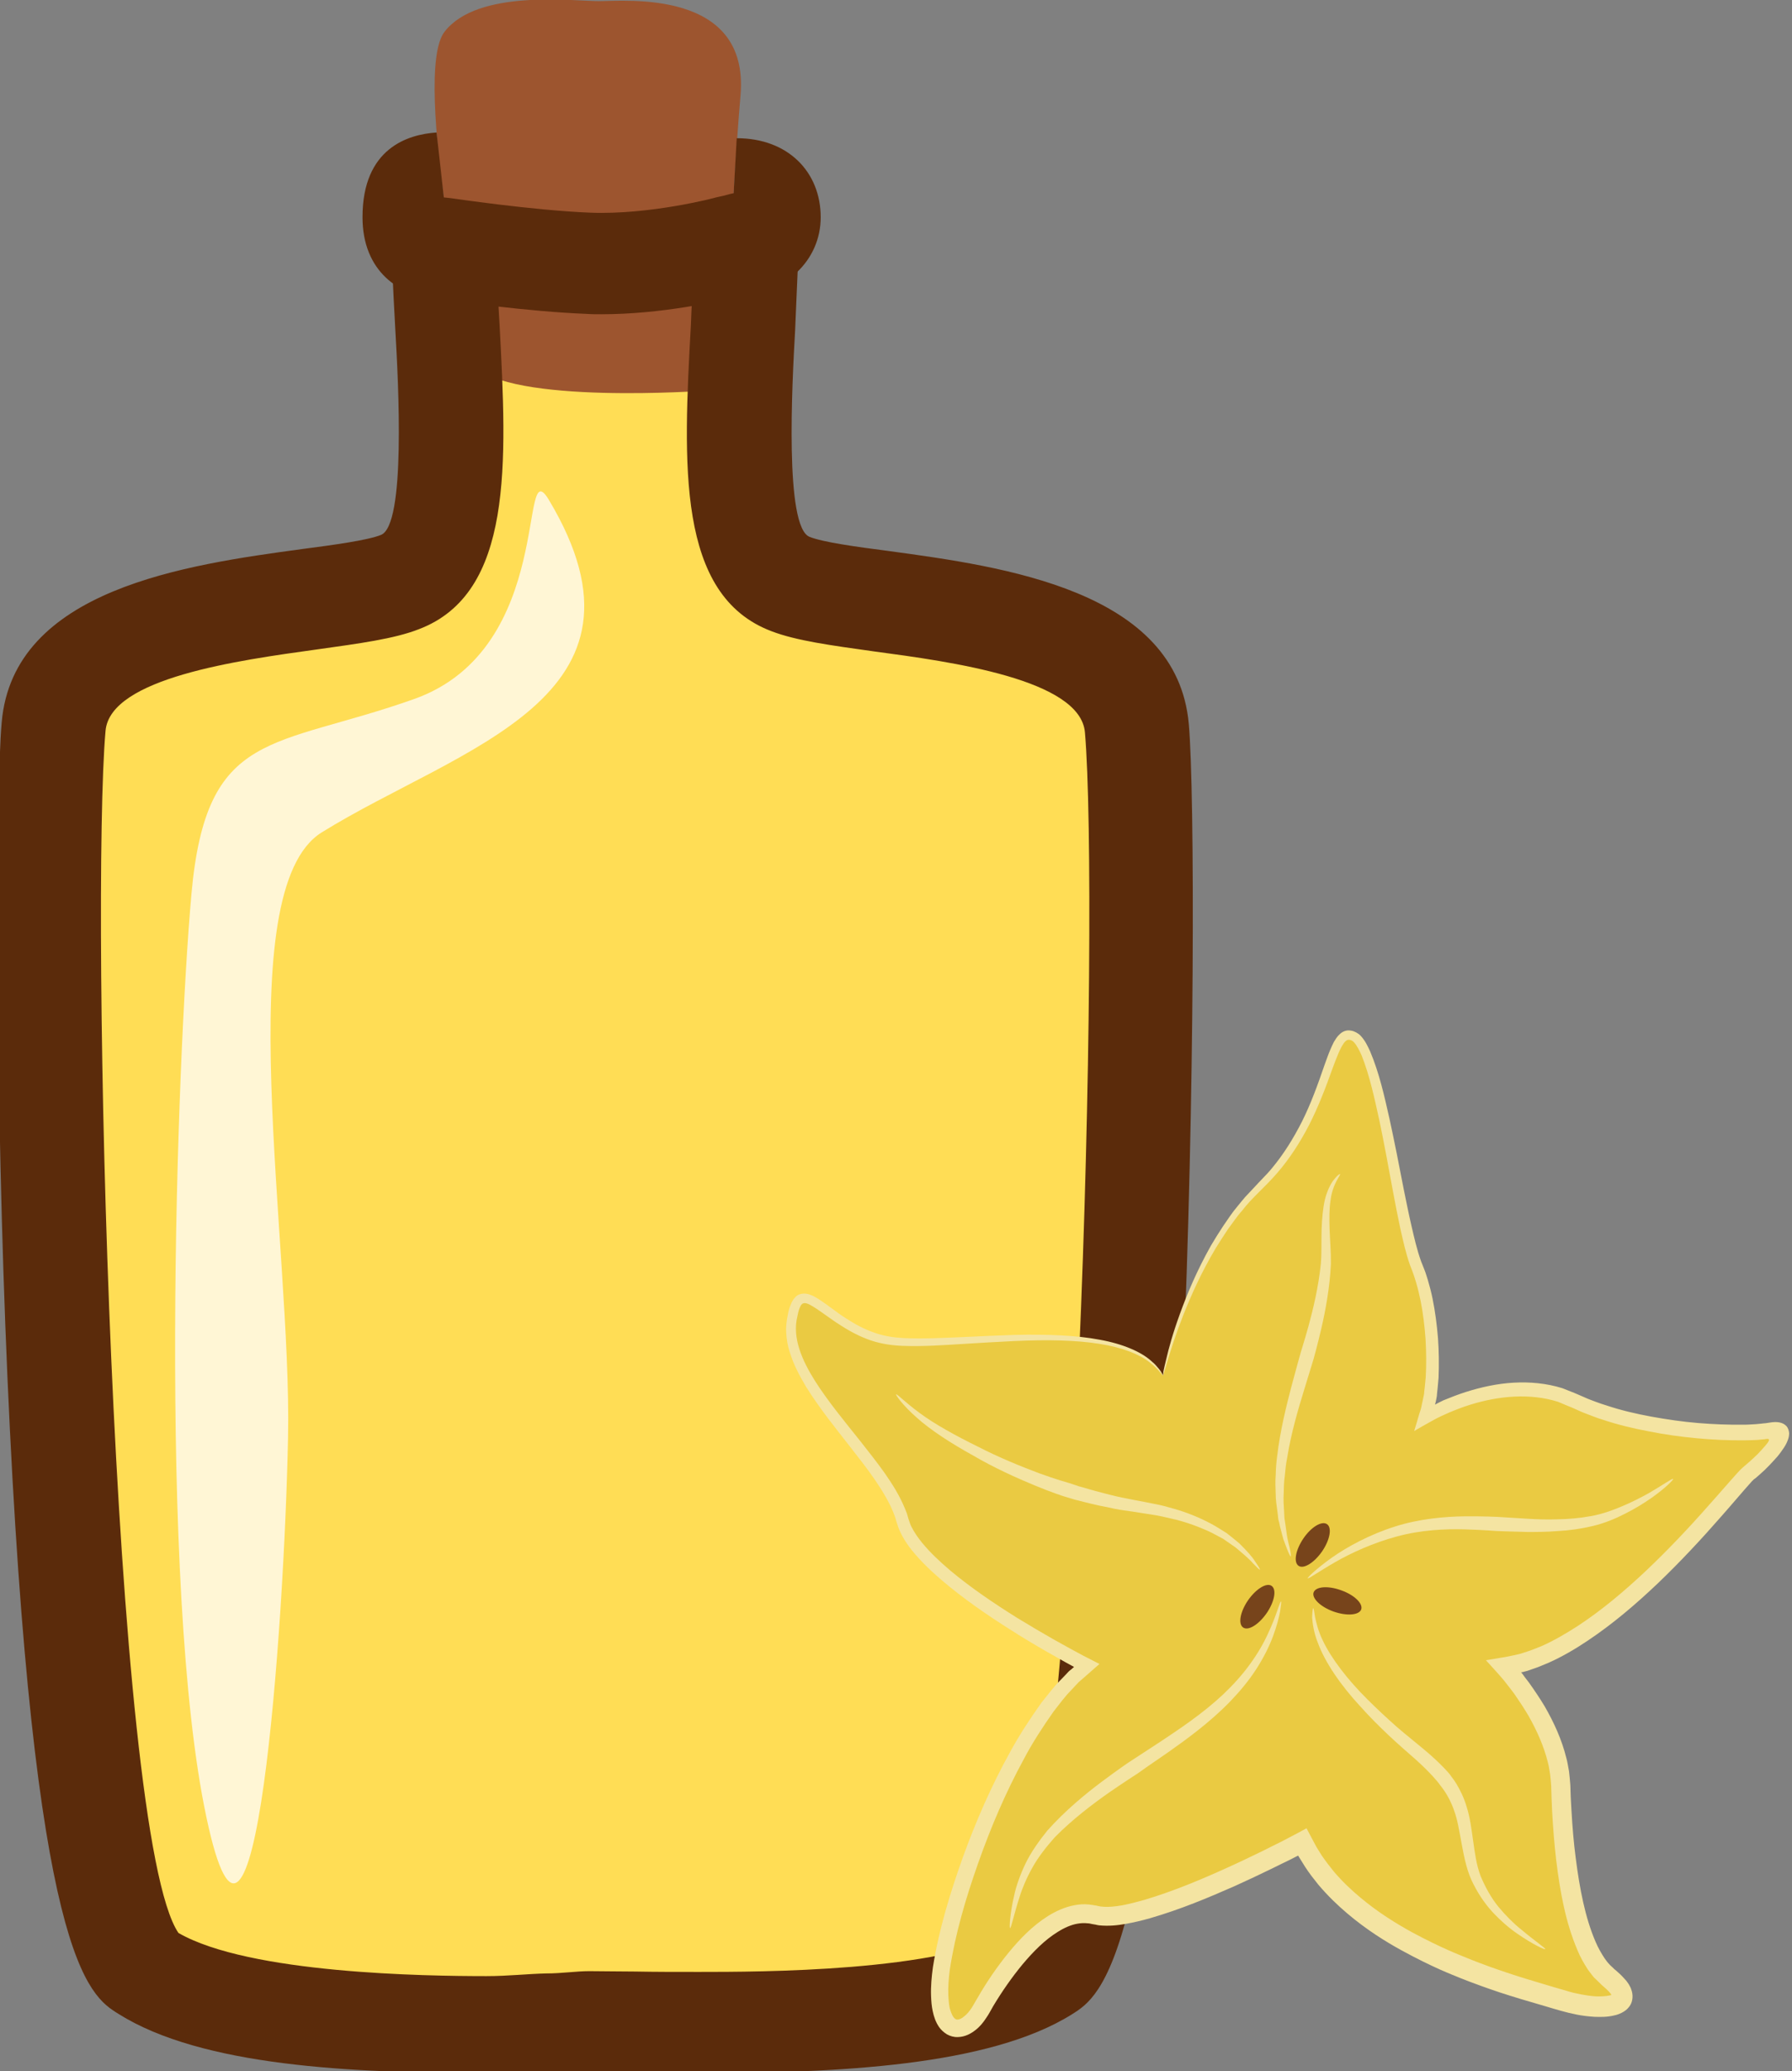 <?xml version="1.0" encoding="UTF-8" standalone="no"?>
<!-- Created with Inkscape (http://www.inkscape.org/) -->

<svg
   xmlns:dc="http://purl.org/dc/elements/1.1/"
   xmlns:cc="http://creativecommons.org/ns#"
   xmlns:rdf="http://www.w3.org/1999/02/22-rdf-syntax-ns#"
   xmlns:svg="http://www.w3.org/2000/svg"
   xmlns="http://www.w3.org/2000/svg"
   xmlns:sodipodi="http://sodipodi.sourceforge.net/DTD/sodipodi-0.dtd"
   xmlns:inkscape="http://www.inkscape.org/namespaces/inkscape"
   width="263.392mm"
   height="304.404mm"
   viewBox="0 0 263.392 304.404"
   version="1.1"
   id="svg8"
   inkscape:version="0.92.4 (5da689c313, 2019-01-14)"
   sodipodi:docname="Aroma z karamboly.svg">
  <rect x="0" y="0" width="263.392" height="304.404" fill="#808080" stroke="none"/>
  <defs
     id="defs2">
    <style
       type="text/css"
       id="style2"><![CDATA[
    .fil5 {fill:#2D1106;fill-rule:nonzero}
    .fil4 {fill:#562314;fill-rule:nonzero}
    .fil2 {fill:#5B2B0B;fill-rule:nonzero}
    .fil1 {fill:#9D552F;fill-rule:nonzero}
    .fil0 {fill:#E0E0E0;fill-rule:nonzero}
    .fil6 {fill:#E5E5E5;fill-rule:nonzero}
    .fil7 {fill:white;fill-rule:nonzero}
    .fil3 {fill:white;fill-rule:nonzero;}
   ]]></style>
    <style
       type="text/css"
       id="style2-3"><![CDATA[
    .fil2 {fill:#662E12;fill-rule:nonzero}
    .fil1 {fill:#7FA53D;fill-rule:nonzero}
    .fil3 {fill:#9B8138;fill-rule:nonzero}
    .fil0 {fill:#AACC79;fill-rule:nonzero}
   ]]></style>
    <style
       type="text/css"
       id="style2-34"><![CDATA[
    .fil0 {fill:#449306;fill-rule:nonzero}
   ]]></style>
    <style
       type="text/css"
       id="style2-6"><![CDATA[
    .fil1 {fill:#A63621;fill-rule:nonzero}
    .fil0 {fill:#45AF51;fill-rule:nonzero}
    .fil2 {fill:#ECC500;fill-rule:nonzero}
   ]]></style>
    <style
       type="text/css"
       id="style2-0"><![CDATA[
    .fil1 {fill:#8E8530;fill-rule:nonzero}
    .fil0 {fill:#A39C43;fill-rule:nonzero}
    .fil2 {fill:#A89F4A;fill-rule:nonzero}
    .fil3 {fill:#BFB85A;fill-rule:nonzero}
   ]]></style>
    <style
       type="text/css"
       id="style2-33"><![CDATA[
    .str0 {stroke:white;stroke-width:70.56}
    .fil1 {fill:#2E0F57;fill-rule:nonzero}
    .fil4 {fill:#451682;fill-rule:nonzero}
    .fil2 {fill:#8F6EC4;fill-rule:nonzero}
    .fil3 {fill:#B09ADB;fill-rule:nonzero}
    .fil0 {fill:white;fill-rule:nonzero}
   ]]></style>
    <style
       type="text/css"
       id="style2-69"><![CDATA[
    .fil1 {fill:#1D1928;fill-rule:nonzero}
    .fil3 {fill:#2D293D;fill-rule:nonzero}
    .fil2 {fill:#363349;fill-rule:nonzero}
    .fil0 {fill:#4B7903;fill-rule:nonzero}
    .fil4 {fill:#7C6447;fill-rule:nonzero}
    .fil5 {fill:#8E795C;fill-rule:nonzero}
   ]]></style>
    <style
       type="text/css"
       id="style2-07"><![CDATA[
    .fil5 {fill:#45AF51;fill-rule:nonzero}
    .fil4 {fill:#662E12;fill-rule:nonzero}
    .fil2 {fill:#93360C;fill-rule:nonzero}
    .fil3 {fill:#BF5D36;fill-rule:nonzero}
    .fil1 {fill:#CC5E21;fill-rule:nonzero}
    .fil0 {fill:#EAB234;fill-rule:nonzero}
   ]]></style>
    <style
       type="text/css"
       id="style2-2"><![CDATA[
    .fil0 {fill:#287C1C;fill-rule:nonzero}
    .fil5 {fill:#890A0A;fill-rule:nonzero}
    .fil2 {fill:#961212;fill-rule:nonzero}
    .fil4 {fill:#A30D0D;fill-rule:nonzero}
    .fil1 {fill:#AF1B1B;fill-rule:nonzero}
    .fil6 {fill:#B72020;fill-rule:nonzero}
    .fil3 {fill:#D14242;fill-rule:nonzero}
   ]]></style>
    <style
       type="text/css"
       id="style2-7"><![CDATA[
    .fil5 {fill:#2D1106;fill-rule:nonzero}
    .fil4 {fill:#562314;fill-rule:nonzero}
    .fil2 {fill:#5B2B0B;fill-rule:nonzero}
    .fil1 {fill:#9D552F;fill-rule:nonzero}
    .fil0 {fill:#E0E0E0;fill-rule:nonzero}
    .fil6 {fill:#E5E5E5;fill-rule:nonzero}
    .fil7 {fill:white;fill-rule:nonzero}
    .fil3 {fill:white;fill-rule:nonzero;}
   ]]></style>
    <style
       type="text/css"
       id="style2-3-4"><![CDATA[
    .fil2 {fill:#662E12;fill-rule:nonzero}
    .fil1 {fill:#7FA53D;fill-rule:nonzero}
    .fil3 {fill:#9B8138;fill-rule:nonzero}
    .fil0 {fill:#AACC79;fill-rule:nonzero}
   ]]></style>
    <style
       type="text/css"
       id="style2-34-5"><![CDATA[
    .fil0 {fill:#449306;fill-rule:nonzero}
   ]]></style>
    <style
       type="text/css"
       id="style2-6-8"><![CDATA[
    .fil1 {fill:#A63621;fill-rule:nonzero}
    .fil0 {fill:#45AF51;fill-rule:nonzero}
    .fil2 {fill:#ECC500;fill-rule:nonzero}
   ]]></style>
    <style
       type="text/css"
       id="style2-0-1"><![CDATA[
    .fil1 {fill:#8E8530;fill-rule:nonzero}
    .fil0 {fill:#A39C43;fill-rule:nonzero}
    .fil2 {fill:#A89F4A;fill-rule:nonzero}
    .fil3 {fill:#BFB85A;fill-rule:nonzero}
   ]]></style>
    <style
       type="text/css"
       id="style2-33-5"><![CDATA[
    .str0 {stroke:white;stroke-width:70.56}
    .fil1 {fill:#2E0F57;fill-rule:nonzero}
    .fil4 {fill:#451682;fill-rule:nonzero}
    .fil2 {fill:#8F6EC4;fill-rule:nonzero}
    .fil3 {fill:#B09ADB;fill-rule:nonzero}
    .fil0 {fill:white;fill-rule:nonzero}
   ]]></style>
    <style
       type="text/css"
       id="style2-69-2"><![CDATA[
    .fil1 {fill:#1D1928;fill-rule:nonzero}
    .fil3 {fill:#2D293D;fill-rule:nonzero}
    .fil2 {fill:#363349;fill-rule:nonzero}
    .fil0 {fill:#4B7903;fill-rule:nonzero}
    .fil4 {fill:#7C6447;fill-rule:nonzero}
    .fil5 {fill:#8E795C;fill-rule:nonzero}
   ]]></style>
    <style
       type="text/css"
       id="style2-07-7"><![CDATA[
    .fil5 {fill:#45AF51;fill-rule:nonzero}
    .fil4 {fill:#662E12;fill-rule:nonzero}
    .fil2 {fill:#93360C;fill-rule:nonzero}
    .fil3 {fill:#BF5D36;fill-rule:nonzero}
    .fil1 {fill:#CC5E21;fill-rule:nonzero}
    .fil0 {fill:#EAB234;fill-rule:nonzero}
   ]]></style>
    <style
       type="text/css"
       id="style2-2-8"><![CDATA[
    .fil0 {fill:#287C1C;fill-rule:nonzero}
    .fil5 {fill:#890A0A;fill-rule:nonzero}
    .fil2 {fill:#961212;fill-rule:nonzero}
    .fil4 {fill:#A30D0D;fill-rule:nonzero}
    .fil1 {fill:#AF1B1B;fill-rule:nonzero}
    .fil6 {fill:#B72020;fill-rule:nonzero}
    .fil3 {fill:#D14242;fill-rule:nonzero}
   ]]></style>
    <style
       type="text/css"
       id="style2-4"><![CDATA[
    .fil3 {fill:#4F78EE;fill-rule:nonzero}
    .fil4 {fill:#5C2123;fill-rule:nonzero}
    .fil9 {fill:#6022D6;fill-rule:nonzero}
    .fil1 {fill:#68652F;fill-rule:nonzero}
    .fil7 {fill:#7C7A89;fill-rule:nonzero}
    .fil5 {fill:#7F8599;fill-rule:nonzero}
    .fil6 {fill:#B9BABE;fill-rule:nonzero}
    .fil8 {fill:#CDCFD3;fill-rule:nonzero}
    .fil2 {fill:#E5C923;fill-rule:nonzero}
    .fil0 {fill:#F2E8BB;fill-rule:nonzero}
   ]]></style>
    <style
       type="text/css"
       id="style2-5"><![CDATA[
    .fil5 {fill:#2D1106;fill-rule:nonzero}
    .fil4 {fill:#562314;fill-rule:nonzero}
    .fil2 {fill:#5B2B0B;fill-rule:nonzero}
    .fil1 {fill:#9D552F;fill-rule:nonzero}
    .fil0 {fill:#E0E0E0;fill-rule:nonzero}
    .fil6 {fill:#E5E5E5;fill-rule:nonzero}
    .fil7 {fill:white;fill-rule:nonzero}
    .fil3 {fill:white;fill-rule:nonzero;}
   ]]></style>
    <style
       type="text/css"
       id="style2-3-3"><![CDATA[
    .fil2 {fill:#662E12;fill-rule:nonzero}
    .fil1 {fill:#7FA53D;fill-rule:nonzero}
    .fil3 {fill:#9B8138;fill-rule:nonzero}
    .fil0 {fill:#AACC79;fill-rule:nonzero}
   ]]></style>
    <style
       type="text/css"
       id="style2-34-3"><![CDATA[
    .fil0 {fill:#449306;fill-rule:nonzero}
   ]]></style>
    <style
       type="text/css"
       id="style2-6-6"><![CDATA[
    .fil1 {fill:#A63621;fill-rule:nonzero}
    .fil0 {fill:#45AF51;fill-rule:nonzero}
    .fil2 {fill:#ECC500;fill-rule:nonzero}
   ]]></style>
    <style
       type="text/css"
       id="style2-0-0"><![CDATA[
    .fil1 {fill:#8E8530;fill-rule:nonzero}
    .fil0 {fill:#A39C43;fill-rule:nonzero}
    .fil2 {fill:#A89F4A;fill-rule:nonzero}
    .fil3 {fill:#BFB85A;fill-rule:nonzero}
   ]]></style>
    <style
       type="text/css"
       id="style2-33-52"><![CDATA[
    .str0 {stroke:white;stroke-width:70.56}
    .fil1 {fill:#2E0F57;fill-rule:nonzero}
    .fil4 {fill:#451682;fill-rule:nonzero}
    .fil2 {fill:#8F6EC4;fill-rule:nonzero}
    .fil3 {fill:#B09ADB;fill-rule:nonzero}
    .fil0 {fill:white;fill-rule:nonzero}
   ]]></style>
    <style
       type="text/css"
       id="style2-69-29"><![CDATA[
    .fil1 {fill:#1D1928;fill-rule:nonzero}
    .fil3 {fill:#2D293D;fill-rule:nonzero}
    .fil2 {fill:#363349;fill-rule:nonzero}
    .fil0 {fill:#4B7903;fill-rule:nonzero}
    .fil4 {fill:#7C6447;fill-rule:nonzero}
    .fil5 {fill:#8E795C;fill-rule:nonzero}
   ]]></style>
    <style
       type="text/css"
       id="style2-07-3"><![CDATA[
    .fil5 {fill:#45AF51;fill-rule:nonzero}
    .fil4 {fill:#662E12;fill-rule:nonzero}
    .fil2 {fill:#93360C;fill-rule:nonzero}
    .fil3 {fill:#BF5D36;fill-rule:nonzero}
    .fil1 {fill:#CC5E21;fill-rule:nonzero}
    .fil0 {fill:#EAB234;fill-rule:nonzero}
   ]]></style>
    <style
       type="text/css"
       id="style2-2-0"><![CDATA[
    .fil0 {fill:#287C1C;fill-rule:nonzero}
    .fil5 {fill:#890A0A;fill-rule:nonzero}
    .fil2 {fill:#961212;fill-rule:nonzero}
    .fil4 {fill:#A30D0D;fill-rule:nonzero}
    .fil1 {fill:#AF1B1B;fill-rule:nonzero}
    .fil6 {fill:#B72020;fill-rule:nonzero}
    .fil3 {fill:#D14242;fill-rule:nonzero}
   ]]></style>
    <style
       type="text/css"
       id="style2-8"><![CDATA[
    .str0 {stroke:white;stroke-width:70.56}
    .fil3 {fill:#30561A;fill-rule:nonzero}
    .fil4 {fill:#3C6626;fill-rule:nonzero}
    .fil2 {fill:#4E7A34;fill-rule:nonzero}
    .fil1 {fill:#72915D;fill-rule:nonzero}
    .fil7 {fill:#CE9E63;fill-rule:nonzero}
    .fil6 {fill:#D89E52;fill-rule:nonzero}
    .fil5 {fill:#D8B280;fill-rule:nonzero}
    .fil0 {fill:white;fill-rule:nonzero}
   ]]></style>
    <style
       type="text/css"
       id="style2-00"><![CDATA[
    .fil2 {fill:#827850;fill-rule:nonzero}
    .fil0 {fill:#CFD875;fill-rule:nonzero}
    .fil1 {fill:#DDD8C3;fill-rule:nonzero}
   ]]></style>
    <style
       type="text/css"
       id="style2-1"><![CDATA[
    .fil1 {fill:#75A432;fill-rule:nonzero}
    .fil0 {fill:#A0C95F;fill-rule:nonzero}
    .fil2 {fill:#A4C466;fill-rule:nonzero}
   ]]></style>
    <style
       type="text/css"
       id="style2-53"><![CDATA[
    .fil2 {fill:#827850;fill-rule:nonzero}
    .fil1 {fill:#EAD063;fill-rule:nonzero}
    .fil0 {fill:#EFE4B6;fill-rule:nonzero}
   ]]></style>
    <style
       type="text/css"
       id="style2-88"><![CDATA[
    .fil4 {fill:#98BE5B}
    .fil3 {fill:#9DC062}
    .fil2 {fill:#C5D192}
    .fil1 {fill:#C8DCA8}
    .fil0 {fill:#E5EED6}
   ]]></style>
    <style
       type="text/css"
       id="style2-79"><![CDATA[
    .fil1 {fill:#517C28;fill-rule:nonzero}
    .fil0 {fill:#6E9E44;fill-rule:nonzero}
   ]]></style>
    <style
       type="text/css"
       id="style2-9"><![CDATA[
    .fil6 {fill:#6E9B3E;fill-rule:nonzero}
    .fil0 {fill:#91BF66;fill-rule:nonzero}
    .fil2 {fill:#9FC673;fill-rule:nonzero}
    .fil1 {fill:#A5D879;fill-rule:nonzero}
    .fil5 {fill:#E0DABF;fill-rule:nonzero}
    .fil4 {fill:#E8EFC5;fill-rule:nonzero}
    .fil3 {fill:#FCF9EB;fill-rule:nonzero}
   ]]></style>
    <style
       type="text/css"
       id="style2-60"><![CDATA[
    .str0 {stroke:white;stroke-width:70.56}
    .fil3 {fill:#351A24;fill-rule:nonzero}
    .fil1 {fill:#43252F;fill-rule:nonzero}
    .fil8 {fill:#51313D;fill-rule:nonzero}
    .fil6 {fill:#A53F3A;fill-rule:nonzero}
    .fil5 {fill:#B7544C;fill-rule:nonzero}
    .fil4 {fill:#CC8583;fill-rule:nonzero}
    .fil7 {fill:#D17F13;fill-rule:nonzero}
    .fil2 {fill:#F4DCA6;fill-rule:nonzero}
    .fil0 {fill:white;fill-rule:nonzero}
   ]]></style>
    <style
       type="text/css"
       id="style2-41">
   <![CDATA[
    .fil4 {fill:#A31414;fill-rule:nonzero}
    .fil3 {fill:#B50B0B;fill-rule:nonzero}
    .fil2 {fill:#D69090;fill-rule:nonzero}
    .fil1 {fill:#DBBC86;fill-rule:nonzero}
    .fil0 {fill:#F7E4E9;fill-rule:nonzero}
   ]]>
  </style>
    <style
       type="text/css"
       id="style2-29">
   <![CDATA[
    .str0 {stroke:white;stroke-width:70.56}
    .fil3 {fill:#D13430;fill-rule:nonzero}
    .fil2 {fill:#EA9063;fill-rule:nonzero}
    .fil1 {fill:#FFF1C5;fill-rule:nonzero}
    .fil0 {fill:white;fill-rule:nonzero}
   ]]>
  </style>
    <style
       type="text/css"
       id="style2-412">
   <![CDATA[
    .fil3 {fill:#649319;fill-rule:nonzero}
    .fil0 {fill:#91561C;fill-rule:nonzero}
    .fil6 {fill:#DD271A;fill-rule:nonzero}
    .fil1 {fill:#ECAC28;fill-rule:nonzero}
    .fil2 {fill:#F2CC88;fill-rule:nonzero}
    .fil7 {fill:#F86849;fill-rule:nonzero}
    .fil8 {fill:#FCBEBE;fill-rule:nonzero}
    .fil4 {fill:#FD6B6A;fill-rule:nonzero}
    .fil5 {fill:#FFCE55;fill-rule:nonzero}
   ]]>
  </style>
    <style
       type="text/css"
       id="style2-31">
   <![CDATA[
    .fil1 {fill:#1C0F00;fill-rule:nonzero}
    .fil4 {fill:#3A1B05;fill-rule:nonzero}
    .fil0 {fill:#42210B;fill-rule:nonzero}
    .fil3 {fill:#542A0A;fill-rule:nonzero}
    .fil2 {fill:#5E3316;fill-rule:nonzero}
   ]]>
  </style>
    <style
       type="text/css"
       id="style2-51">
   <![CDATA[
    .fil2 {fill:#45AF51;fill-rule:nonzero}
    .fil1 {fill:#662E12;fill-rule:nonzero}
    .fil0 {fill:#BF2626;fill-rule:nonzero}
   ]]>
  </style>
    <style
       type="text/css"
       id="style2-25">
   <![CDATA[
    .fil2 {fill:#225B0A;fill-rule:nonzero}
    .fil0 {fill:#662E12;fill-rule:nonzero}
    .fil1 {fill:#8F1323;fill-rule:nonzero}
    .fil3 {fill:#B01515;fill-rule:nonzero}
   ]]>
  </style>
    <style
       type="text/css"
       id="style2-16">
   <![CDATA[
    .fil2 {fill:#0E2807;fill-rule:nonzero}
    .fil1 {fill:#2E5E24;fill-rule:nonzero}
    .fil3 {fill:#464940;fill-rule:nonzero}
    .fil0 {fill:#5D9E4D;fill-rule:nonzero}
    .fil4 {fill:#EFB82E;fill-rule:nonzero}
   ]]>
  </style>
    <style
       type="text/css"
       id="style2-39">
   <![CDATA[
    .fil3 {fill:#11192B;fill-rule:nonzero}
    .fil8 {fill:#182033;fill-rule:nonzero}
    .fil2 {fill:#1A2238;fill-rule:nonzero}
    .fil7 {fill:#262E45;fill-rule:nonzero}
    .fil4 {fill:#37435E;fill-rule:nonzero}
    .fil9 {fill:#47526D;fill-rule:nonzero}
    .fil0 {fill:#5C9340;fill-rule:nonzero}
    .fil1 {fill:#7EAF61;fill-rule:nonzero}
    .fil5 {fill:#936338;fill-rule:nonzero}
    .fil6 {fill:#A3774B;fill-rule:nonzero}
   ]]>
  </style>
    <style
       type="text/css"
       id="style2-24">
   <![CDATA[
    .fil3 {fill:#4D870F;fill-rule:nonzero}
    .fil4 {fill:#561F09;fill-rule:nonzero}
    .fil2 {fill:#82310D;fill-rule:nonzero}
    .fil5 {fill:#A02E10;fill-rule:nonzero}
    .fil0 {fill:#C33F13;fill-rule:nonzero}
    .fil1 {fill:#E26847;fill-rule:nonzero}
   ]]>
  </style>
    <style
       type="text/css"
       id="style2-881">
   <![CDATA[
    .fil7 {fill:#563E17;fill-rule:nonzero}
    .fil6 {fill:#775B29;fill-rule:nonzero}
    .fil3 {fill:#8C723C;fill-rule:nonzero}
    .fil0 {fill:#93754A;fill-rule:nonzero}
    .fil2 {fill:#A03607;fill-rule:nonzero}
    .fil5 {fill:#A0844B;fill-rule:nonzero}
    .fil4 {fill:#AF915D;fill-rule:nonzero}
    .fil1 {fill:#D64C01;fill-rule:nonzero}
    .fil8 {fill:#E86931;fill-rule:nonzero}
   ]]>
  </style>
    <style
       type="text/css"
       id="style2-03">
   <![CDATA[
    .fil2 {fill:#77441B;fill-rule:nonzero}
    .fil0 {fill:#EACA42;fill-rule:nonzero}
    .fil1 {fill:#F4E4A2;fill-rule:nonzero}
   ]]>
  </style>
  </defs>
  <sodipodi:namedview
     id="base"
     pagecolor="#ffffff"
     bordercolor="#666666"
     borderopacity="1.0"
     inkscape:pageopacity="0.0"
     inkscape:pageshadow="2"
     inkscape:zoom="0.35"
     inkscape:cx="1295.1989"
     inkscape:cy="547.90866"
     inkscape:document-units="mm"
     inkscape:current-layer="Vrstva_x0020_1"
     showgrid="false"
     inkscape:window-width="1920"
     inkscape:window-height="1001"
     inkscape:window-x="-9"
     inkscape:window-y="-9"
     inkscape:window-maximized="1" />
  <g
     inkscape:label="Vrstva 1"
     inkscape:groupmode="layer"
     id="layer1"
     transform="translate(372.926,40.841)">
    <g
       inkscape:label="Vrstva 1"
       inkscape:groupmode="layer"
       transform="matrix(0.265,0,0,0.265,260.92,338.295)"
       id="layer1-4">
      <g
         inkscape:label="Vrstva 1"
         inkscape:groupmode="layer"
         transform="matrix(0.873,0,0,0.873,-38.26,-28.614)"
         id="layer1-8">
        <g
           inkscape:label="Vrstva 1"
           inkscape:groupmode="layer"
           transform="matrix(1.064,0,0,1.064,-32.549,55.262)"
           id="layer1-0"><g
   transform="matrix(0.228,0,0,0.228,-4325.106,-4263.66)"
   id="Vrstva_x0020_1">
  <path
     inkscape:connector-curvature="0"
     d="m 9881,12395 c 37,36 66,82 63,154 -13,352 -68,762 117,833 185,70 878,42 907,377 29,335 10,3098 -244,3257 -253,158 -892,131 -1189,131 -293,0 -907,26 -1161,-132 -253,-159 -273,-2925 -243,-3260 29,-335 721,-308 907,-378 185,-71 130,-476 117,-828 -3,-85 35,-135 84,-171 46,-32 75,-49 308,-49 260,0 291,24 334,66 z"
     style="fill:#ffdd55;fill-rule:nonzero"
     id="path7"
     class="fil0" />
  <path
     inkscape:connector-curvature="0"
     d="m 9229,12807 c 0,0 -162,-760 -74,-872 87,-112 336,-80 404,-80 69,0 395,-32 371,247 -6,66 -14,188 -18,256 -15,209 -47,345 -73,517 0,0 -516,38 -610,-68 z"
     style="fill:#9d552f;fill-rule:nonzero"
     id="path9"
     class="fil1" />
  <path
     inkscape:connector-curvature="0"
     d="m 9920,12214 -8,144 -9,2 -19,5 -18,4 c -2,1 -173,46 -329,40 -152,-6 -364,-38 -366,-38 l -18,-2 -19,-170 c -75,5 -194,41 -194,222 0,142 97,208 197,213 43,7 237,34 389,40 14,1 27,1 40,1 157,0 307,-34 357,-46 125,-8 217,-95 217,-208 0,-118 -85,-207 -220,-207 z"
     style="fill:#5b2b0b;fill-rule:nonzero"
     id="path11"
     class="fil2" />
  <path
     inkscape:connector-curvature="0"
     d="m 11104,13748 c -31,-350 -485,-412 -786,-453 -85,-11 -172,-23 -207,-37 -66,-25 -46,-400 -38,-541 2,-55 5,-110 7,-163 1,-30 -1,-59 -8,-87 -66,64 -169,139 -268,156 -2,27 -3,53 -4,80 -20,364 -38,708 211,802 65,25 155,37 269,53 202,27 540,73 552,212 38,439 -16,2883 -191,3140 -186,106 -662,106 -820,106 -60,0 -116,0 -167,-1 -44,0 -84,-1 -120,-1 -34,0 -72,6 -113,6 -48,1 -100,7 -156,7 h -1 c -156,0 -620,-6 -806,-113 -176,-257 -230,-2709 -191,-3148 12,-139 350,-185 552,-213 114,-16 204,-28 268,-53 249,-94 231,-436 212,-797 -3,-47 -5,-93 -7,-140 -11,-6 -22,-13 -33,-20 0,0 0,0 0,-1 -16,-2 -32,-4 -47,-8 -42,-11 -89,-31 -118,-63 -16,-19 -34,-43 -46,-68 -25,53 -31,107 -30,150 2,54 5,109 8,164 8,140 28,511 -38,536 -35,14 -123,26 -207,37 -301,41 -756,104 -786,454 -16,182 -17,982 15,1713 67,1529 212,1620 291,1669 218,137 610,155 964,155 56,0 110,0 158,-1 41,0 78,0 112,0 34,0 73,0 116,0 52,1 109,1 170,1 361,0 760,-18 977,-154 78,-49 224,-140 290,-1668 32,-730 32,-1529 16,-1711 z"
     style="fill:#5b2b0b;fill-rule:nonzero"
     id="path13"
     class="fil2" />
  <path
     inkscape:connector-curvature="0"
     d="m 9428,13161 c -81,-135 19,388 -351,521 -371,132 -546,76 -585,511 -39,436 -88,1820 39,2417 126,597 204,-493 214,-995 10,-502 -156,-1431 88,-1583 361,-224 907,-350 595,-871 z"
     style="fill:#fff6d5;;fill-rule:nonzero"
     id="path15"
     class="fil3" />
  <rect
     height="293.868"
     width="0"
     y="16368.5"
     x="11572.2"
     style="fill:#ffffff;stroke-width:3.943"
     id="rect423" />
</g>

 
 

 
 

 
 

 
 

 
 

 
 

 
 

 
 

 
 

 
 

 
 <g
   transform="matrix(0.111,0,0,0.111,-2859.945,-2279.614)"
   id="Vrstva_x0020_1-1">

  <path
   d="m 9470,13870 c 0,0 133,-644 521,-1019 389,-375 360,-882 506,-806 145,77 240,1004 338,1238 98,235 107,641 46,809 0,0 434,-263 796,-89 362,173 907,192 1060,161 153,-30 -35,167 -114,228 -78,61 -755,971 -1318,1043 0,0 295,314 304,635 9,321 53,874 254,1034 200,161 -18,197 -251,125 -232,-72 -1116,-282 -1393,-850 0,0 -858,460 -1114,393 -256,-68 -521,339 -613,506 -92,166 -276,164 -210,-247 66,-411 383,-1296 777,-1602 0,0 -909,-462 -990,-778 -81,-316 -640,-735 -598,-1064 41,-329 193,46 528,95 335,50 1259,-157 1471,188 z"
   style="fill:#eaca42;fill-rule:nonzero"
   id="path7-8"
   class="fil0"
   inkscape:connector-curvature="0" />

  <path
   d="m 9470,13870 c -3,2 -20,-32 -73,-72 -53,-42 -146,-80 -270,-99 -125,-20 -279,-23 -456,-15 -89,4 -183,10 -283,16 -100,6 -205,14 -317,10 -56,-2 -115,-10 -172,-29 -56,-19 -110,-47 -161,-80 -52,-32 -100,-71 -150,-102 -11,-7 -26,-15 -34,-17 -8,-3 -18,-3 -25,2 -7,6 -10,13 -15,25 -5,13 -8,27 -11,42 -29,117 26,238 95,348 70,110 157,215 244,324 43,55 87,110 129,169 41,59 81,121 110,192 l 11,27 8,28 c 6,16 9,30 17,45 15,29 34,57 56,84 44,54 97,103 152,150 111,93 234,176 360,255 64,39 128,77 193,114 l 99,55 65,35 86,44 -90,79 -23,20 c -5,6 -9,10 -13,14 l -26,28 c -35,35 -64,76 -95,115 -58,83 -114,168 -161,258 -97,178 -177,366 -244,556 -67,189 -124,383 -153,574 -6,47 -10,94 -8,140 1,22 3,44 7,65 5,20 12,38 20,50 9,11 14,14 22,14 9,0 24,-6 37,-18 14,-11 27,-26 38,-43 10,-15 22,-38 35,-59 49,-85 104,-165 165,-240 61,-74 128,-144 212,-197 42,-26 89,-48 141,-58 26,-5 53,-7 80,-4 13,1 26,4 40,6 7,2 9,2 14,3 4,1 8,2 12,2 35,4 75,0 114,-7 40,-8 79,-18 118,-29 157,-47 304,-109 441,-171 69,-31 135,-63 199,-94 32,-16 63,-32 94,-47 17,-9 34,-18 50,-26 30,-16 59,-31 88,-47 18,34 35,67 53,100 10,16 20,32 29,47 11,15 21,30 32,44 11,14 22,28 33,42 46,54 95,100 143,140 98,82 194,140 275,185 163,88 268,127 282,133 12,5 89,38 226,84 68,23 151,48 249,77 25,7 50,15 76,22 24,8 50,14 76,19 26,5 53,9 81,11 26,1 55,0 76,-5 l 7,-2 c 0,0 1,0 1,0 0,0 1,-1 0,-2 0,0 1,1 -1,-2 l -4,-6 -6,-7 c -9,-10 -20,-20 -32,-30 l -9,-8 -11,-11 -23,-22 c -8,-7 -14,-15 -20,-23 l -19,-25 c -22,-34 -42,-69 -57,-106 -63,-148 -93,-311 -114,-483 -10,-85 -17,-174 -22,-264 -2,-45 -4,-91 -5,-137 -2,-22 -3,-42 -6,-63 -4,-21 -6,-42 -12,-63 -21,-85 -58,-169 -104,-250 -24,-41 -50,-80 -77,-119 l -22,-29 -11,-14 -21,-27 c -15,-18 -31,-36 -48,-55 l -50,-55 c 36,-6 72,-12 108,-18 l 53,-11 13,-3 8,-2 c 4,-1 8,-2 13,-4 17,-5 34,-11 51,-17 l 51,-20 c 68,-30 133,-68 198,-110 128,-84 249,-186 366,-296 117,-111 230,-230 339,-354 28,-31 55,-62 83,-94 28,-31 54,-62 85,-95 5,-4 8,-8 14,-13 l 8,-7 6,-5 c 7,-6 14,-12 22,-19 15,-13 29,-27 44,-41 14,-15 27,-29 40,-44 l 13,-16 c 1,-2 3,-4 4,-6 2,-4 6,-10 2,-14 -4,-3 -10,-1 -15,-1 l -4,1 -11,1 -32,3 c -22,1 -44,2 -66,2 -87,1 -173,-3 -259,-11 -86,-8 -172,-20 -257,-37 -85,-16 -169,-36 -252,-64 -21,-6 -41,-14 -62,-22 -20,-8 -41,-15 -60,-24 -20,-9 -41,-19 -60,-26 l -55,-23 c -75,-24 -156,-32 -236,-28 -81,4 -161,20 -238,44 -39,12 -77,27 -115,43 -29,13 -57,25 -90,44 -31,17 -66,37 -95,54 9,-30 18,-59 27,-91 5,-15 11,-32 13,-46 l 9,-42 4,-20 1,-13 3,-25 c 2,-18 3,-35 5,-52 4,-69 3,-138 -1,-207 -10,-137 -32,-271 -83,-395 -24,-68 -38,-134 -53,-200 -14,-66 -27,-132 -39,-197 -24,-130 -47,-257 -73,-381 -27,-123 -53,-244 -96,-352 -12,-26 -25,-53 -41,-70 -7,-8 -14,-11 -22,-13 -9,-2 -17,1 -23,7 -6,4 -14,17 -20,27 -7,12 -12,24 -18,37 -11,26 -21,52 -31,79 -38,107 -78,211 -127,307 -49,95 -106,183 -171,258 -65,76 -137,134 -190,204 -29,32 -52,68 -77,101 -23,34 -44,68 -65,101 -79,133 -133,256 -174,359 -40,102 -66,184 -83,240 -8,28 -14,50 -19,64 -4,14 -6,22 -7,22 -1,-1 0,-8 2,-23 3,-15 8,-37 15,-65 13,-57 36,-141 74,-245 38,-105 90,-230 167,-367 20,-34 42,-69 65,-104 24,-34 47,-71 76,-105 14,-17 28,-35 43,-52 16,-17 32,-34 48,-51 16,-18 32,-34 48,-51 16,-17 33,-34 48,-53 61,-73 115,-159 162,-252 47,-94 84,-196 121,-304 10,-27 19,-54 31,-82 6,-14 12,-27 19,-41 9,-14 16,-28 33,-43 15,-14 36,-22 57,-18 11,1 20,5 30,10 9,5 19,12 24,18 25,27 38,56 51,84 49,116 76,238 104,362 27,124 52,251 77,381 13,64 26,129 41,194 15,65 30,131 52,192 l 19,48 c 7,17 11,34 17,51 10,34 19,68 26,103 14,69 23,139 29,211 5,71 6,143 3,215 -2,18 -3,36 -5,55 l -3,27 -1,14 -1,6 c -3,16 -5,28 -9,41 13,-7 26,-14 45,-23 39,-16 80,-32 121,-45 82,-26 168,-45 256,-50 88,-5 178,3 264,30 l 63,25 c 22,9 39,17 58,25 19,9 38,15 58,23 19,7 39,14 59,20 78,26 160,45 242,60 83,15 166,27 249,34 84,7 168,10 250,9 21,0 41,-2 62,-3 l 31,-3 8,-1 12,-1 27,-4 c 19,-3 35,-3 49,0 14,3 25,8 36,19 10,11 14,26 15,39 0,14 -3,28 -10,44 -6,15 -15,30 -26,45 -5,8 -10,14 -15,21 l -11,14 c -15,17 -30,33 -45,49 -15,16 -31,31 -48,46 -8,7 -16,14 -25,22 l -7,5 -4,3 c -2,2 -5,6 -9,9 -53,59 -108,125 -163,187 -110,126 -224,248 -343,362 -119,113 -243,219 -378,309 -67,45 -137,86 -211,119 l -56,23 c -19,7 -38,13 -57,20 l -27,7 -7,1 7,8 13,18 23,30 c 30,42 58,84 84,127 50,87 92,179 116,276 7,24 10,49 15,74 3,24 5,50 7,74 1,45 3,90 6,134 5,89 12,175 23,258 21,165 51,322 107,451 14,33 31,62 48,88 l 14,19 c 5,6 10,12 15,17 l 16,15 7,7 11,9 c 15,13 29,26 43,42 l 11,12 10,14 c 4,5 8,14 12,21 4,7 5,15 8,22 8,30 3,64 -18,87 -9,12 -23,21 -36,28 -7,3 -15,7 -21,9 -6,2 -12,4 -18,5 -40,10 -75,9 -108,8 -34,-2 -66,-6 -96,-12 -30,-6 -59,-13 -87,-21 -26,-7 -51,-15 -75,-22 -98,-28 -184,-54 -254,-77 -140,-47 -221,-81 -233,-86 -14,-6 -122,-46 -294,-140 -85,-47 -186,-109 -291,-198 -52,-44 -105,-95 -155,-154 -12,-16 -25,-31 -37,-47 -12,-16 -24,-33 -35,-50 -11,-17 -22,-35 -33,-53 l -4,-7 -3,1 c -13,7 -27,14 -41,21 -32,15 -63,31 -96,47 -65,32 -132,63 -202,95 -141,62 -290,125 -456,173 -42,12 -85,22 -129,30 -45,8 -91,13 -144,8 -6,-1 -13,-2 -20,-4 l -18,-3 c -8,-2 -17,-4 -25,-4 -17,-2 -35,-1 -53,2 -35,6 -71,22 -106,44 -70,43 -132,106 -190,175 -57,69 -110,145 -158,225 -12,20 -21,40 -38,64 -15,23 -33,46 -58,65 -23,18 -54,36 -94,37 -20,1 -42,-5 -59,-15 -18,-11 -32,-25 -42,-39 -19,-28 -28,-57 -34,-85 -6,-27 -8,-55 -9,-81 -2,-53 3,-105 10,-156 32,-202 92,-397 161,-591 70,-193 153,-384 254,-566 50,-92 108,-180 169,-266 34,-41 64,-84 102,-121 l 28,-29 13,-14 6,-6 c 9,-7 18,-14 26,-22 l -51,-28 -99,-56 c -66,-38 -131,-77 -195,-118 -128,-81 -252,-167 -366,-264 -57,-49 -112,-101 -160,-160 -24,-30 -46,-62 -63,-99 -9,-17 -15,-38 -21,-56 l -7,-24 -9,-24 c -25,-62 -62,-122 -101,-179 -40,-58 -83,-113 -126,-168 -85,-109 -172,-216 -244,-332 -35,-59 -67,-119 -87,-185 -11,-33 -17,-67 -19,-102 0,-9 -1,-17 -1,-26 l 2,-26 c 2,-17 4,-33 8,-50 3,-16 7,-33 14,-49 6,-17 18,-39 36,-52 19,-12 43,-13 64,-6 22,7 34,15 49,24 54,35 99,73 148,104 49,32 99,59 151,77 52,19 105,27 159,30 108,5 213,-1 313,-5 100,-5 195,-9 284,-12 178,-4 334,2 460,26 127,23 222,66 274,112 13,11 24,21 32,31 9,10 16,19 21,26 9,15 13,23 13,24 z"
   style="fill:#f4e4a2;fill-rule:nonzero"
   id="path9-0"
   class="fil1"
   inkscape:connector-curvature="0" />

  <path
   d="m 10422,12786 c 6,4 -40,50 -51,142 -7,44 -7,98 -5,156 2,58 8,120 7,186 -6,129 -30,254 -52,349 -22,94 -40,157 -41,161 -1,3 -22,71 -52,170 -30,98 -69,228 -90,361 -7,33 -10,66 -13,98 -5,33 -5,65 -6,97 -2,31 0,61 2,90 1,14 1,28 2,41 2,14 4,27 6,39 4,25 6,48 10,68 4,20 8,37 12,51 6,29 8,46 6,47 -3,1 -10,-14 -21,-42 -5,-14 -12,-31 -19,-51 -6,-20 -11,-43 -18,-68 -2,-12 -5,-25 -9,-39 -1,-14 -3,-28 -5,-43 -4,-29 -9,-60 -9,-93 -1,-32 -3,-66 0,-100 1,-34 3,-69 8,-103 16,-138 50,-272 76,-372 27,-101 46,-169 47,-172 0,-4 21,-66 46,-157 25,-92 54,-213 66,-335 5,-60 2,-123 4,-183 2,-59 7,-115 18,-162 12,-47 31,-85 49,-107 17,-22 31,-31 32,-29 z"
   style="fill:#f4e4a2;fill-rule:nonzero"
   id="path11-8"
   class="fil1"
   inkscape:connector-curvature="0" />

  <path
   d="m 12214,14426 c 3,3 -41,49 -118,103 -39,27 -85,56 -139,83 -52,27 -112,52 -175,67 -63,15 -127,24 -187,27 -60,5 -116,5 -164,5 -96,-2 -160,-5 -164,-5 -4,0 -74,-6 -175,-9 -102,-3 -235,3 -363,38 -128,34 -250,90 -336,140 -87,50 -141,90 -145,85 -2,-3 46,-51 129,-110 83,-59 205,-125 337,-167 132,-43 274,-55 378,-56 104,-1 174,3 178,3 4,0 69,4 163,10 47,3 102,5 159,3 58,-1 119,-6 178,-17 59,-10 117,-31 169,-53 53,-22 101,-47 141,-69 80,-46 130,-83 134,-78 z"
   style="fill:#f4e4a2;fill-rule:nonzero"
   id="path13-6"
   class="fil1"
   inkscape:connector-curvature="0" />

  <path
   d="m 11526,16955 c -2,4 -65,-24 -150,-83 -43,-29 -89,-69 -134,-117 -45,-49 -84,-109 -114,-174 -29,-66 -41,-137 -53,-200 -12,-64 -21,-122 -38,-168 -31,-93 -79,-141 -80,-145 -1,-3 -46,-60 -129,-134 -42,-37 -92,-80 -144,-129 -51,-48 -104,-101 -154,-157 -102,-110 -189,-235 -228,-343 -21,-52 -27,-100 -30,-133 1,-33 4,-52 6,-51 3,0 5,18 10,49 7,31 17,75 41,124 46,98 136,214 240,317 52,52 106,102 158,148 52,45 103,85 147,122 88,73 142,136 143,140 1,3 15,18 32,46 17,29 40,72 55,125 17,53 25,115 34,179 9,63 17,129 40,190 25,60 57,118 96,166 40,48 81,89 121,121 77,65 134,102 131,107 z"
   style="fill:#f4e4a2;fill-rule:nonzero"
   id="path15-6"
   class="fil1"
   inkscape:connector-curvature="0" />

  <path
   d="m 8647,16842 c -4,-1 -2,-71 22,-175 11,-52 32,-111 61,-172 30,-62 72,-121 117,-177 96,-108 207,-199 294,-264 87,-65 147,-106 151,-108 4,-3 70,-46 167,-109 96,-64 223,-148 332,-250 55,-52 105,-107 146,-164 41,-56 74,-113 97,-164 48,-101 64,-176 71,-174 2,0 0,19 -5,52 -6,33 -18,80 -38,134 -20,54 -50,115 -90,177 -39,61 -89,121 -143,177 -109,112 -235,203 -330,270 -96,66 -161,111 -164,114 -4,3 -66,42 -153,102 -87,61 -199,145 -295,243 -45,51 -88,105 -119,161 -31,55 -55,111 -70,160 -32,99 -45,168 -51,167 z"
   style="fill:#f4e4a2;fill-rule:nonzero"
   id="path17"
   class="fil1"
   inkscape:connector-curvature="0" />

  <path
   d="m 8034,13971 c 5,-4 50,44 128,101 78,58 192,121 310,179 116,60 238,109 331,144 93,34 159,52 162,53 2,1 21,7 51,17 31,8 74,22 126,35 26,7 54,14 84,21 30,7 62,12 94,19 34,6 68,13 103,20 35,6 70,16 105,26 71,20 139,48 199,80 31,16 58,35 85,51 25,19 47,38 68,55 39,39 70,72 86,99 18,26 27,41 25,43 -2,1 -15,-11 -36,-33 -20,-24 -54,-52 -94,-86 -21,-15 -45,-31 -69,-48 -27,-13 -54,-30 -84,-43 -59,-26 -125,-50 -194,-65 -34,-8 -68,-16 -102,-21 -35,-5 -69,-11 -102,-16 -34,-5 -67,-9 -97,-15 -31,-7 -60,-13 -87,-18 -54,-12 -99,-24 -131,-32 -32,-9 -51,-16 -53,-16 -4,-1 -70,-22 -164,-61 -94,-39 -217,-94 -331,-161 -116,-64 -229,-137 -303,-204 -75,-66 -113,-121 -110,-124 z"
   style="fill:#f4e4a2;fill-rule:nonzero"
   id="path19"
   class="fil1"
   inkscape:connector-curvature="0" />

  <path
   d="m 10028,15147 c -43,62 -99,97 -127,78 -28,-19 -16,-85 26,-146 43,-62 100,-97 127,-78 28,19 16,84 -26,146 z"
   style="fill:#77441b;fill-rule:nonzero"
   id="path21"
   class="fil2"
   inkscape:connector-curvature="0" />

  <path
   d="m 10326,14815 c -43,62 -100,97 -127,78 -28,-19 -16,-85 26,-147 42,-62 99,-96 127,-77 28,19 16,84 -26,146 z"
   style="fill:#77441b;fill-rule:nonzero"
   id="path23"
   class="fil2"
   inkscape:connector-curvature="0" />

  <path
   d="m 10387,15139 c -70,-25 -118,-72 -107,-103 12,-32 78,-37 149,-11 70,25 118,71 107,103 -12,31 -78,36 -149,11 z"
   style="fill:#77441b;fill-rule:nonzero"
   id="path25"
   class="fil2"
   inkscape:connector-curvature="0" />

 </g>

</g>
      </g>
    </g>
  </g>
</svg>
